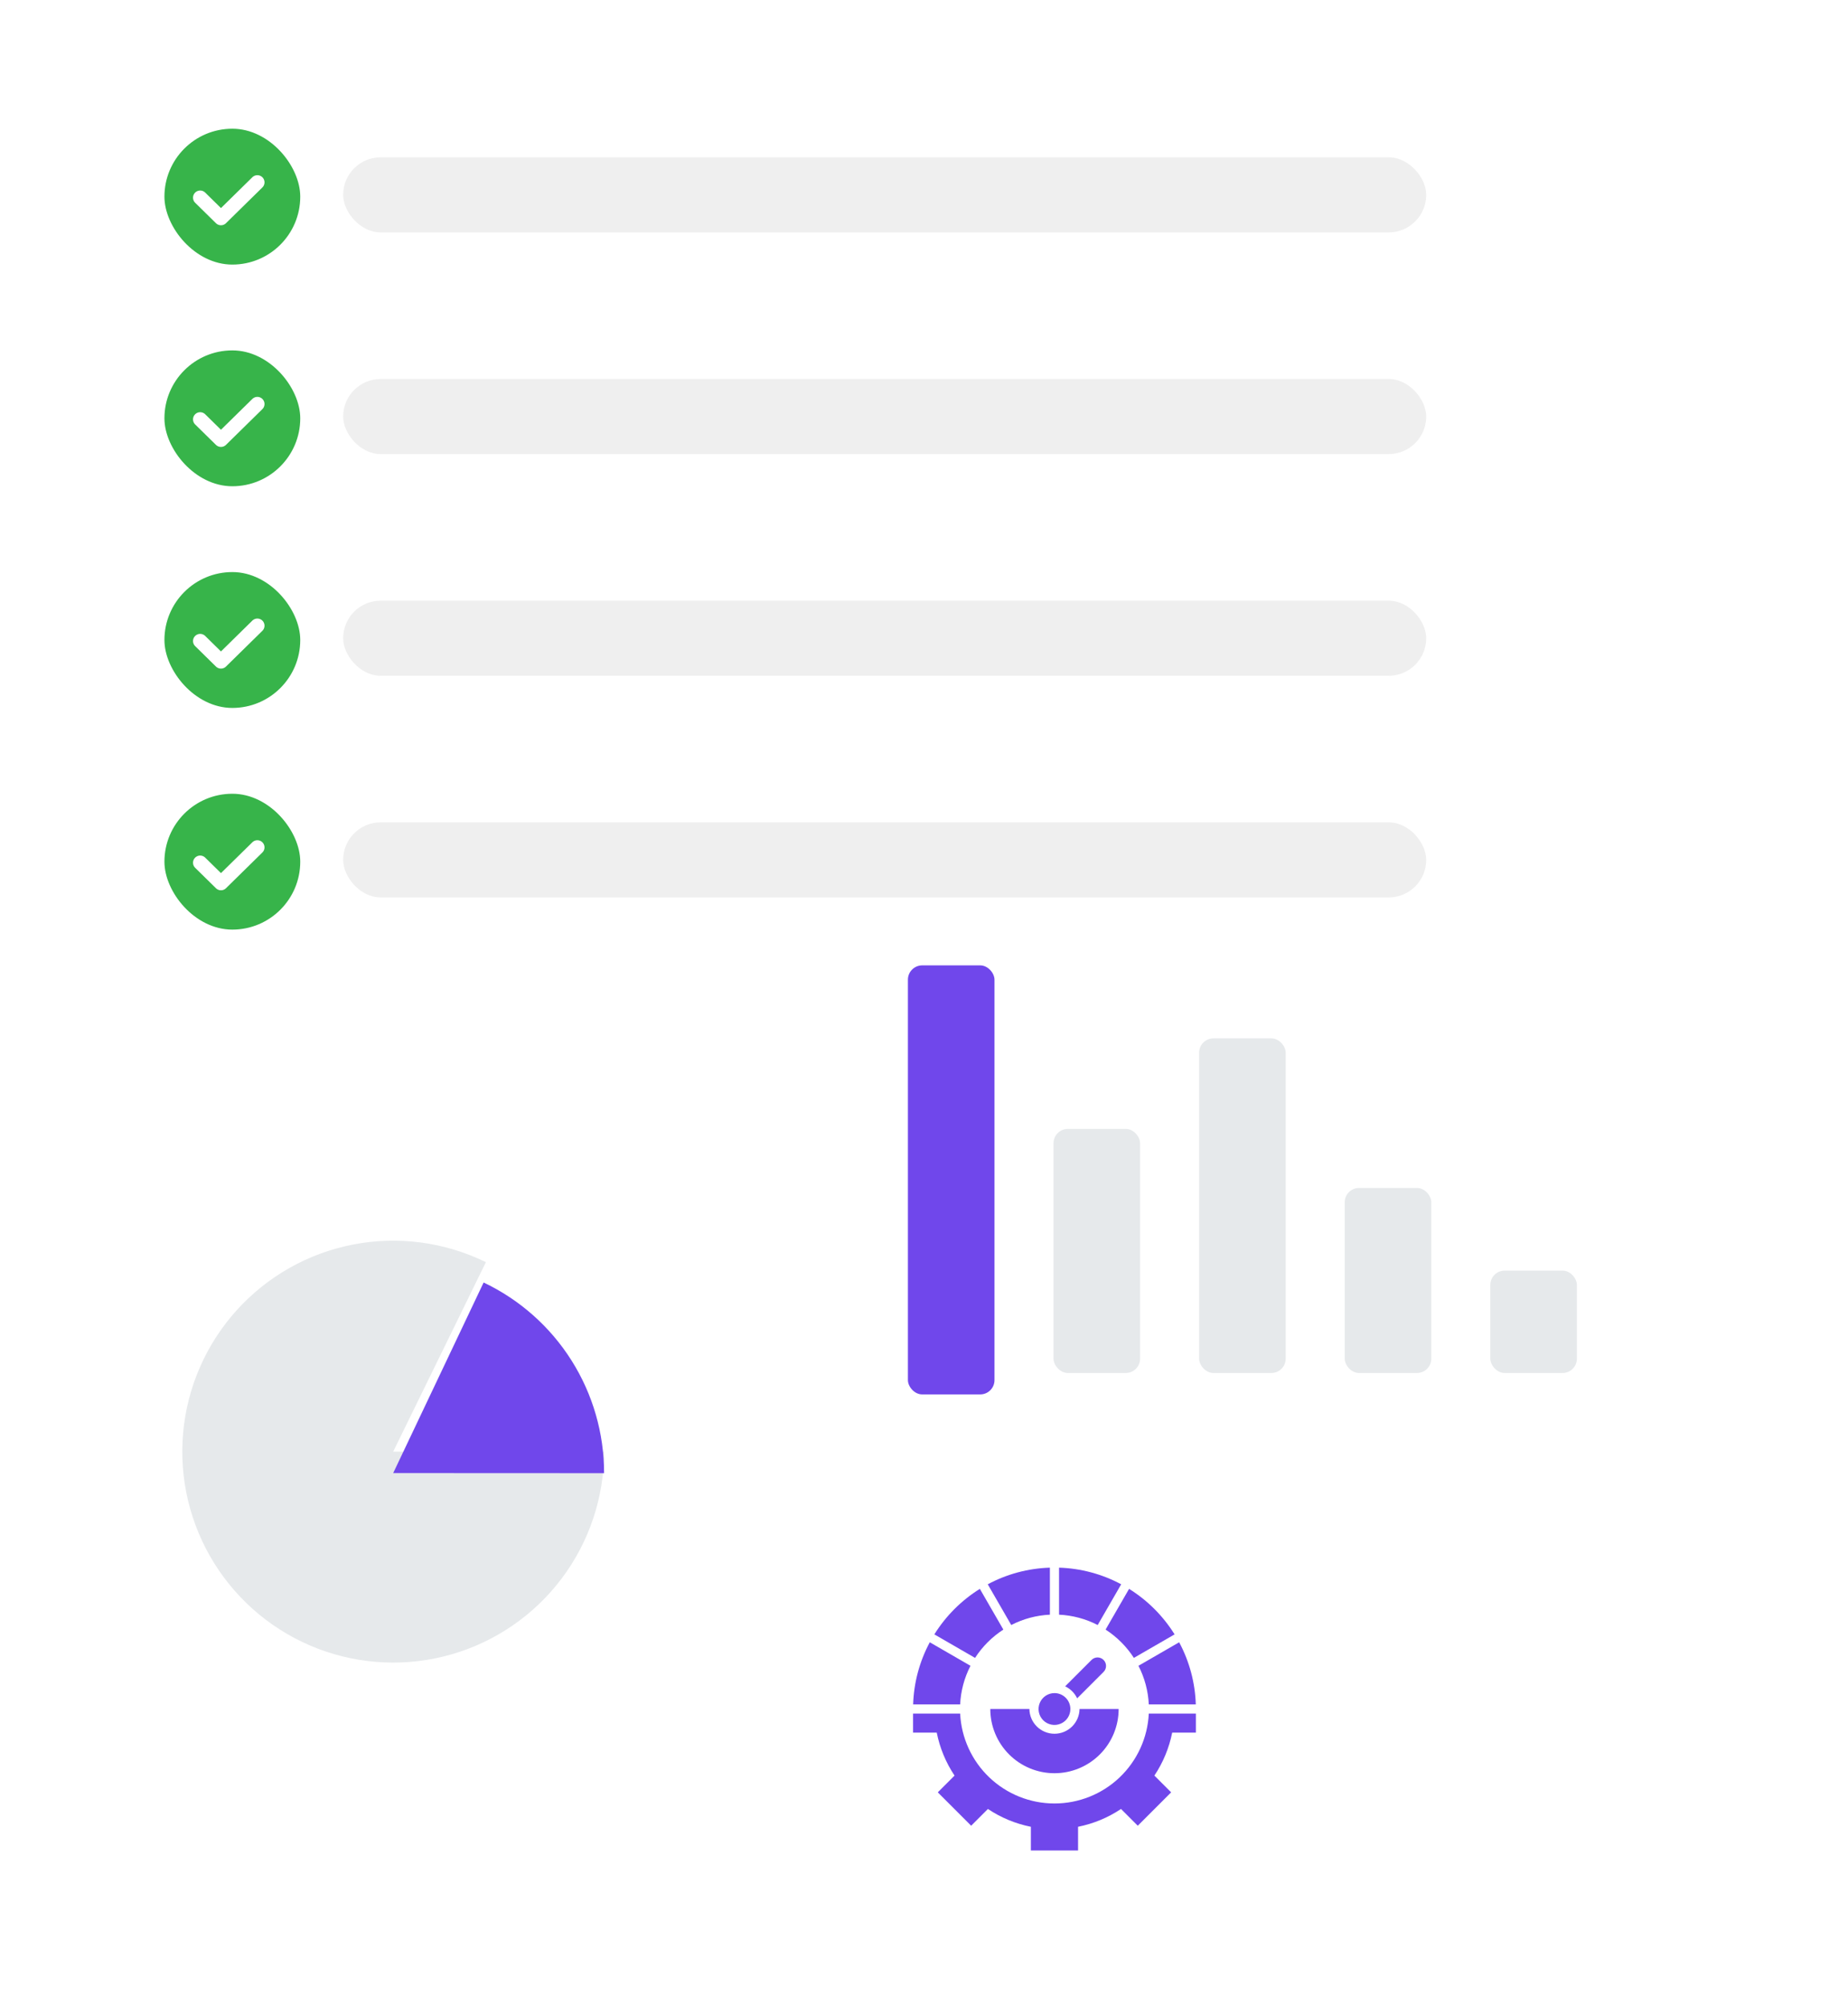 <svg width="517" height="561" viewBox="0 0 517 561" fill="none" xmlns="http://www.w3.org/2000/svg">
<g filter="url(#filter0_d_1978_1253)">
<rect x="20" y="6" width="405" height="284" rx="10" fill="white"/>
</g>
<rect x="96" y="44" width="303" height="21" rx="10.5" fill="#EFEFEF"/>
<rect x="46" y="36" width="38" height="38" rx="19" fill="#37B44A"/>
<path d="M56 55.286L61.818 61L72 51" stroke="white" stroke-width="4" stroke-linecap="round" stroke-linejoin="round"/>
<rect x="96" y="106" width="303" height="21" rx="10.5" fill="#EFEFEF"/>
<rect x="46" y="98" width="38" height="38" rx="19" fill="#37B44A"/>
<path d="M56 117.286L61.818 123L72 113" stroke="white" stroke-width="4" stroke-linecap="round" stroke-linejoin="round"/>
<rect x="96" y="168" width="303" height="21" rx="10.5" fill="#EFEFEF"/>
<rect x="46" y="160" width="38" height="38" rx="19" fill="#37B44A"/>
<path d="M56 179.286L61.818 185L72 175" stroke="white" stroke-width="4" stroke-linecap="round" stroke-linejoin="round"/>
<rect x="96" y="230" width="303" height="21" rx="10.5" fill="#EFEFEF"/>
<rect x="46" y="222" width="38" height="38" rx="19" fill="#37B44A"/>
<path d="M56 241.286L61.818 247L72 237" stroke="white" stroke-width="4" stroke-linecap="round" stroke-linejoin="round"/>
<g filter="url(#filter1_d_1978_1253)">
<rect x="231" y="236" width="234" height="171" rx="10" fill="white"/>
</g>
<g filter="url(#filter2_d_1978_1253)">
<rect x="20" y="317" width="180" height="178" rx="10" fill="white"/>
</g>
<g filter="url(#filter3_d_1978_1253)">
<rect x="254" y="264" width="24.22" height="120" rx="4" fill="#7047EB"/>
</g>
<rect x="294.734" y="315.743" width="24.22" height="68.257" rx="4" fill="#031E32" fill-opacity="0.1"/>
<rect x="335.468" y="290.422" width="24.22" height="93.578" rx="4" fill="#031E32" fill-opacity="0.1"/>
<rect x="416.936" y="355.376" width="24.22" height="28.624" rx="4" fill="#031E32" fill-opacity="0.1"/>
<rect x="376.202" y="332.257" width="24.22" height="51.743" rx="4" fill="#031E32" fill-opacity="0.1"/>
<path d="M169 406C169 418.815 164.828 431.282 157.114 441.515C149.399 451.748 138.563 459.192 126.244 462.72C113.924 466.248 100.79 465.669 88.829 461.071C76.867 456.472 66.728 448.104 59.944 437.232C53.16 426.359 50.101 413.574 51.229 400.808C52.356 388.043 57.61 375.992 66.194 366.477C74.779 356.962 86.228 350.501 98.81 348.071C111.393 345.64 124.425 347.373 135.935 353.006L110 406H169Z" fill="#E6E9EB"/>
<g filter="url(#filter4_d_1978_1253)">
<path d="M135.299 352.699C145.388 357.488 153.91 365.041 159.875 374.481C165.841 383.921 169.005 394.86 169 406.027L110 406L135.299 352.699Z" fill="#7047EB"/>
</g>
<path fill-rule="evenodd" clip-rule="evenodd" d="M334.559 479.27V484.59H327.934C327.077 488.883 325.385 492.966 322.953 496.607L327.64 501.293L318.304 510.629L313.618 505.943C309.978 508.374 305.895 510.067 301.601 510.923V517.548H288.399V510.924C284.105 510.067 280.022 508.375 276.382 505.943L271.696 510.629L262.36 501.293L267.046 496.607C264.614 492.967 262.922 488.883 262.065 484.59H255.441V479.27H268.613C268.942 486.047 271.865 492.437 276.778 497.117C281.69 501.797 288.215 504.407 295 504.407C301.784 504.407 308.309 501.797 313.222 497.117C318.134 492.437 321.058 486.047 321.387 479.27H334.559ZM295 473.536C294.119 473.536 293.259 473.798 292.526 474.287C291.794 474.776 291.224 475.471 290.887 476.285C290.55 477.098 290.461 477.994 290.633 478.857C290.805 479.721 291.229 480.514 291.852 481.137C292.474 481.76 293.268 482.184 294.131 482.356C294.995 482.527 295.89 482.439 296.704 482.102C297.517 481.765 298.213 481.194 298.702 480.462C299.191 479.73 299.452 478.869 299.452 477.989C299.452 476.808 298.983 475.675 298.148 474.84C297.313 474.005 296.181 473.536 295 473.536ZM305.359 464.27C305.578 464.047 305.84 463.869 306.129 463.747C306.418 463.626 306.729 463.562 307.042 463.561C307.356 463.56 307.666 463.62 307.956 463.74C308.246 463.859 308.51 464.035 308.731 464.257C308.953 464.478 309.129 464.742 309.248 465.032C309.368 465.322 309.428 465.632 309.427 465.946C309.426 466.26 309.362 466.57 309.241 466.859C309.119 467.148 308.941 467.41 308.718 467.63L301.347 475C300.65 473.525 299.463 472.338 297.988 471.642L305.358 464.272L305.359 464.27ZM296.281 451.602C300.051 451.778 303.738 452.765 307.092 454.494L313.667 443.105C308.309 440.231 302.358 438.639 296.281 438.453V451.602ZM309.3 455.772C312.471 457.819 315.17 460.517 317.217 463.689L328.605 457.113C325.391 451.953 321.036 447.598 315.875 444.383L309.299 455.772H309.3ZM318.494 465.897L329.884 459.321C332.757 464.679 334.35 470.63 334.538 476.707H321.388C321.211 472.938 320.224 469.251 318.494 465.897L318.494 465.897ZM293.719 438.453C287.642 438.64 281.691 440.232 276.333 443.105L282.908 454.494C286.262 452.765 289.949 451.778 293.719 451.602V438.453ZM274.125 444.383L280.7 455.772C277.529 457.818 274.83 460.517 272.783 463.689L261.395 457.113C264.609 451.953 268.964 447.598 274.125 444.383ZM260.116 459.321C257.242 464.679 255.649 470.63 255.462 476.707H268.612C268.789 472.938 269.776 469.251 271.506 465.897L260.116 459.321ZM312.954 477.989H302.014C301.987 479.832 301.237 481.59 299.924 482.884C298.612 484.178 296.843 484.903 295 484.903C293.157 484.903 291.388 484.178 290.075 482.884C288.763 481.59 288.012 479.832 287.986 477.989H277.046C277.046 482.751 278.937 487.318 282.304 490.685C285.671 494.052 290.238 495.944 295 495.944C299.762 495.944 304.329 494.052 307.696 490.685C311.063 487.318 312.954 482.751 312.954 477.989Z" fill="#7047EB"/>
<defs>
<filter id="filter0_d_1978_1253" x="0" y="0" width="477" height="356" filterUnits="userSpaceOnUse" color-interpolation-filters="sRGB">
<feFlood flood-opacity="0" result="BackgroundImageFix"/>
<feColorMatrix in="SourceAlpha" type="matrix" values="0 0 0 0 0 0 0 0 0 0 0 0 0 0 0 0 0 0 127 0" result="hardAlpha"/>
<feOffset dx="16" dy="30"/>
<feGaussianBlur stdDeviation="18"/>
<feComposite in2="hardAlpha" operator="out"/>
<feColorMatrix type="matrix" values="0 0 0 0 0.051 0 0 0 0 0.031 0 0 0 0 0.251 0 0 0 0.1 0"/>
<feBlend mode="normal" in2="BackgroundImageFix" result="effect1_dropShadow_1978_1253"/>
<feBlend mode="normal" in="SourceGraphic" in2="effect1_dropShadow_1978_1253" result="shape"/>
</filter>
<filter id="filter1_d_1978_1253" x="211" y="230" width="306" height="243" filterUnits="userSpaceOnUse" color-interpolation-filters="sRGB">
<feFlood flood-opacity="0" result="BackgroundImageFix"/>
<feColorMatrix in="SourceAlpha" type="matrix" values="0 0 0 0 0 0 0 0 0 0 0 0 0 0 0 0 0 0 127 0" result="hardAlpha"/>
<feOffset dx="16" dy="30"/>
<feGaussianBlur stdDeviation="18"/>
<feComposite in2="hardAlpha" operator="out"/>
<feColorMatrix type="matrix" values="0 0 0 0 0.051 0 0 0 0 0.031 0 0 0 0 0.251 0 0 0 0.1 0"/>
<feBlend mode="normal" in2="BackgroundImageFix" result="effect1_dropShadow_1978_1253"/>
<feBlend mode="normal" in="SourceGraphic" in2="effect1_dropShadow_1978_1253" result="shape"/>
</filter>
<filter id="filter2_d_1978_1253" x="0" y="311" width="252" height="250" filterUnits="userSpaceOnUse" color-interpolation-filters="sRGB">
<feFlood flood-opacity="0" result="BackgroundImageFix"/>
<feColorMatrix in="SourceAlpha" type="matrix" values="0 0 0 0 0 0 0 0 0 0 0 0 0 0 0 0 0 0 127 0" result="hardAlpha"/>
<feOffset dx="16" dy="30"/>
<feGaussianBlur stdDeviation="18"/>
<feComposite in2="hardAlpha" operator="out"/>
<feColorMatrix type="matrix" values="0 0 0 0 0.051 0 0 0 0 0.031 0 0 0 0 0.251 0 0 0 0.1 0"/>
<feBlend mode="normal" in2="BackgroundImageFix" result="effect1_dropShadow_1978_1253"/>
<feBlend mode="normal" in="SourceGraphic" in2="effect1_dropShadow_1978_1253" result="shape"/>
</filter>
<filter id="filter3_d_1978_1253" x="241" y="257" width="50.22" height="146" filterUnits="userSpaceOnUse" color-interpolation-filters="sRGB">
<feFlood flood-opacity="0" result="BackgroundImageFix"/>
<feColorMatrix in="SourceAlpha" type="matrix" values="0 0 0 0 0 0 0 0 0 0 0 0 0 0 0 0 0 0 127 0" result="hardAlpha"/>
<feOffset dy="6"/>
<feGaussianBlur stdDeviation="6.5"/>
<feComposite in2="hardAlpha" operator="out"/>
<feColorMatrix type="matrix" values="0 0 0 0 0.051 0 0 0 0 0.031 0 0 0 0 0.251 0 0 0 0.3 0"/>
<feBlend mode="normal" in2="BackgroundImageFix" result="effect1_dropShadow_1978_1253"/>
<feBlend mode="normal" in="SourceGraphic" in2="effect1_dropShadow_1978_1253" result="shape"/>
</filter>
<filter id="filter4_d_1978_1253" x="102" y="350.699" width="75" height="69.328" filterUnits="userSpaceOnUse" color-interpolation-filters="sRGB">
<feFlood flood-opacity="0" result="BackgroundImageFix"/>
<feColorMatrix in="SourceAlpha" type="matrix" values="0 0 0 0 0 0 0 0 0 0 0 0 0 0 0 0 0 0 127 0" result="hardAlpha"/>
<feOffset dy="6"/>
<feGaussianBlur stdDeviation="4"/>
<feComposite in2="hardAlpha" operator="out"/>
<feColorMatrix type="matrix" values="0 0 0 0 0.051 0 0 0 0 0.031 0 0 0 0 0.251 0 0 0 0.3 0"/>
<feBlend mode="normal" in2="BackgroundImageFix" result="effect1_dropShadow_1978_1253"/>
<feBlend mode="normal" in="SourceGraphic" in2="effect1_dropShadow_1978_1253" result="shape"/>
</filter>
</defs>
</svg>
